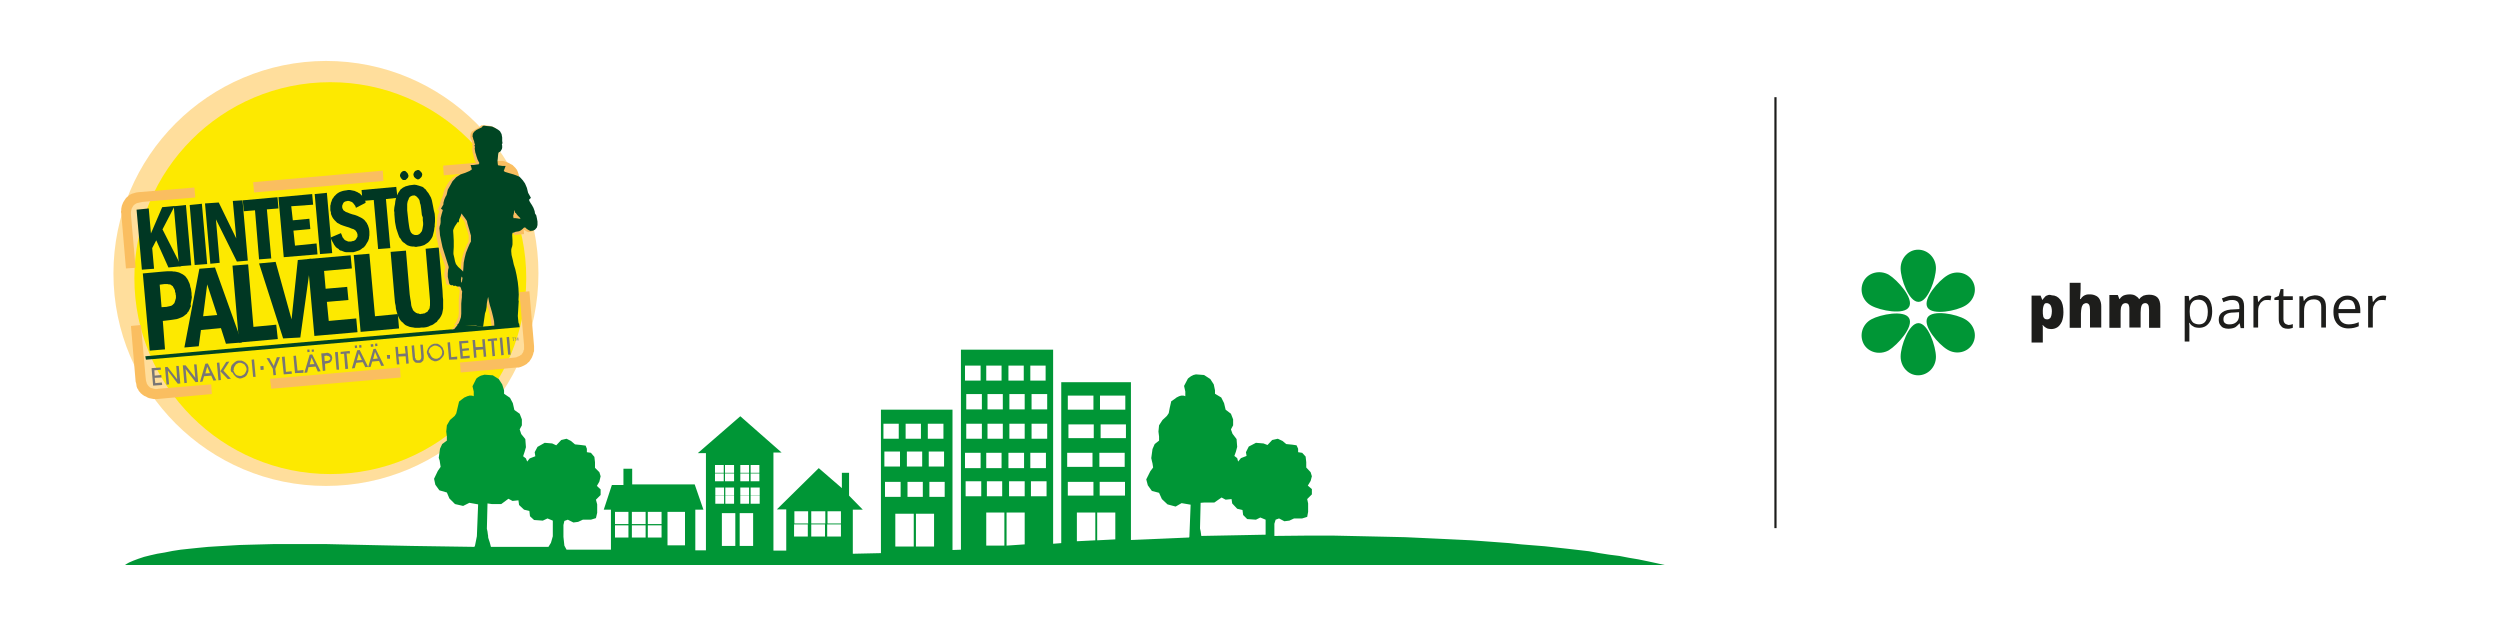 <?xml version="1.0" encoding="utf-8"?>
<!-- Generator: Adobe Illustrator 27.3.1, SVG Export Plug-In . SVG Version: 6.00 Build 0)  -->
<svg version="1.1" id="Layer_1" xmlns="http://www.w3.org/2000/svg" xmlns:xlink="http://www.w3.org/1999/xlink" x="0px" y="0px"
	 viewBox="0 0 800 200" style="enable-background:new 0 0 800 200;" xml:space="preserve">
<style type="text/css">
	.st0{fill:#1D1D1B;}
	.st1{fill:#009636;}
	.st2{fill-rule:evenodd;clip-rule:evenodd;fill:#FFDE9C;}
	.st3{fill-rule:evenodd;clip-rule:evenodd;fill:#FDE900;}
	.st4{fill-rule:evenodd;clip-rule:evenodd;fill:#FABE60;}
	.st5{fill-rule:evenodd;clip-rule:evenodd;fill:#787675;}
	.st6{fill-rule:evenodd;clip-rule:evenodd;fill:#003723;}
	.st7{fill:#FABE60;}
	.st8{fill:#004523;}
	.st9{fill-rule:evenodd;clip-rule:evenodd;fill:#004523;}
</style>
<g>
	<path class="st0" d="M761.2,94.9c-0.4,0.2-0.7,0.4-1,0.7c-0.3,0.3-0.5,0.7-0.8,1h-0.1l-0.2-1.9h-1.3v10.1h1.5v-5.4
		c0-0.5,0.1-1,0.2-1.4c0.2-0.4,0.4-0.8,0.6-1.1c0.3-0.3,0.6-0.5,0.9-0.7c0.4-0.2,0.7-0.2,1.2-0.2c0.2,0,0.4,0,0.6,0s0.4,0.1,0.6,0.1
		l0.2-1.4c-0.2,0-0.4-0.1-0.6-0.1c-0.2,0-0.4,0-0.6,0C762,94.6,761.6,94.7,761.2,94.9 M752.6,96.2c0.4,0.3,0.6,0.6,0.8,1.1
		c0.2,0.5,0.3,1,0.3,1.6h-5.4c0.1-1,0.4-1.7,0.9-2.2c0.5-0.5,1.1-0.8,2-0.8C751.8,95.9,752.2,96,752.6,96.2 M748.8,95.3
		c-0.7,0.4-1.2,1-1.6,1.8c-0.4,0.8-0.5,1.7-0.5,2.8c0,1.1,0.2,2.1,0.6,2.8c0.4,0.8,1,1.4,1.7,1.8c0.7,0.4,1.6,0.6,2.5,0.6
		c0.7,0,1.3-0.1,1.8-0.2c0.5-0.1,1-0.3,1.5-0.5v-1.3c-0.5,0.2-1,0.4-1.5,0.5s-1.1,0.2-1.7,0.2c-1,0-1.8-0.3-2.4-0.9
		c-0.6-0.6-0.9-1.5-0.9-2.7h7v-1c0-0.9-0.2-1.7-0.5-2.4c-0.3-0.7-0.8-1.2-1.4-1.6c-0.6-0.4-1.4-0.6-2.2-0.6
		C750.3,94.6,749.5,94.8,748.8,95.3 M739.2,94.8c-0.4,0.1-0.8,0.3-1.1,0.6c-0.3,0.2-0.6,0.5-0.8,0.9h-0.1l-0.2-1.5h-1.2v10.1h1.5
		v-5.3c0-1.2,0.2-2.1,0.7-2.8c0.5-0.6,1.2-1,2.4-1c0.8,0,1.4,0.2,1.8,0.6c0.4,0.4,0.6,1,0.6,1.9v6.5h1.5v-6.6c0-1.3-0.3-2.2-0.9-2.8
		c-0.6-0.6-1.5-0.9-2.7-0.9C740,94.6,739.6,94.7,739.2,94.8 M731.1,103.4c-0.3-0.3-0.4-0.8-0.4-1.4v-6h3v-1.2h-3v-2.3h-0.9l-0.6,2.2
		l-1.4,0.6V96h1.4v6c0,0.8,0.1,1.4,0.4,1.9c0.3,0.4,0.6,0.8,1,1c0.4,0.2,0.9,0.3,1.5,0.3c0.3,0,0.6,0,0.9-0.1
		c0.3-0.1,0.6-0.1,0.7-0.2v-1.2c-0.2,0.1-0.4,0.1-0.6,0.2c-0.3,0-0.5,0.1-0.8,0.1C731.7,103.8,731.3,103.7,731.1,103.4 M724.5,94.9
		c-0.4,0.2-0.7,0.4-1,0.7c-0.3,0.3-0.5,0.7-0.8,1h-0.1l-0.2-1.9h-1.3v10.1h1.5v-5.4c0-0.5,0.1-1,0.2-1.4c0.2-0.4,0.4-0.8,0.6-1.1
		c0.3-0.3,0.6-0.5,0.9-0.7c0.4-0.2,0.7-0.2,1.1-0.2c0.2,0,0.4,0,0.6,0c0.2,0,0.4,0.1,0.6,0.1l0.2-1.4c-0.2,0-0.4-0.1-0.6-0.1
		c-0.2,0-0.4,0-0.6,0C725.3,94.6,724.9,94.7,724.5,94.9 M716.5,100.9c0,1-0.3,1.7-0.9,2.2c-0.6,0.5-1.3,0.7-2.2,0.7
		c-0.6,0-1-0.1-1.4-0.4c-0.4-0.3-0.5-0.7-0.5-1.3c0-0.7,0.3-1.2,0.8-1.5c0.5-0.4,1.4-0.6,2.7-0.6l1.5-0.1V100.9z M712.6,94.9
		c-0.6,0.2-1.1,0.4-1.6,0.6l0.5,1.2c0.4-0.2,0.9-0.4,1.4-0.5c0.5-0.2,1-0.2,1.5-0.2c0.7,0,1.2,0.2,1.6,0.5c0.4,0.4,0.6,1,0.6,1.8
		v0.6l-1.7,0.1c-1.6,0-2.9,0.3-3.7,0.9c-0.8,0.5-1.2,1.3-1.2,2.3c0,0.7,0.1,1.2,0.4,1.7c0.3,0.4,0.6,0.8,1.1,1
		c0.5,0.2,1,0.3,1.6,0.3c0.6,0,1.1-0.1,1.5-0.2c0.4-0.1,0.8-0.3,1.1-0.6c0.3-0.2,0.6-0.6,0.9-0.9h0.1l0.3,1.5h1.1V98
		c0-1.2-0.3-2.1-0.9-2.6c-0.6-0.5-1.5-0.8-2.7-0.8C713.8,94.6,713.2,94.7,712.6,94.9 M705.8,97c0.5,0.7,0.7,1.7,0.7,2.8
		c0,0.8-0.1,1.5-0.3,2.1c-0.2,0.6-0.5,1.1-0.9,1.4c-0.4,0.3-0.9,0.5-1.6,0.5c-0.7,0-1.3-0.2-1.8-0.5c-0.4-0.3-0.7-0.8-0.9-1.3
		c-0.2-0.6-0.3-1.3-0.3-2.2v-0.3c0-0.8,0.1-1.5,0.3-2c0.2-0.5,0.5-0.9,0.9-1.2c0.4-0.3,1-0.4,1.7-0.4
		C704.6,95.9,705.3,96.3,705.8,97 M702.4,94.8c-0.4,0.2-0.8,0.4-1,0.6c-0.3,0.3-0.5,0.5-0.7,0.8h-0.1l-0.2-1.5h-1.3v14.6h1.5v-4.2
		c0-0.3,0-0.5,0-0.9c0-0.3-0.1-0.6-0.1-0.9h0.1c0.2,0.3,0.4,0.5,0.7,0.8c0.3,0.2,0.6,0.4,1,0.6c0.4,0.1,0.9,0.2,1.4,0.2
		c0.8,0,1.6-0.2,2.2-0.6c0.6-0.4,1.1-1,1.5-1.8c0.3-0.8,0.5-1.7,0.5-2.9c0-1.7-0.4-3-1.1-3.9c-0.8-0.9-1.8-1.3-3-1.3
		C703.3,94.6,702.8,94.7,702.4,94.8 M685.9,94.6c-0.5,0.3-1,0.6-1.3,1.1h-0.1c-0.3-0.5-0.7-0.8-1.2-1.1c-0.5-0.3-1.1-0.4-1.9-0.4
		c-0.5,0-1,0.1-1.4,0.2c-0.4,0.1-0.8,0.3-1,0.5c-0.3,0.2-0.5,0.5-0.7,0.8h-0.1l-0.5-1.3h-2.7v10.5h3.6v-4.6c0-0.7,0-1.3,0.1-1.8
		c0.1-0.5,0.3-0.8,0.5-1.1c0.2-0.2,0.6-0.4,1-0.4c0.3,0,0.5,0.1,0.7,0.2s0.3,0.4,0.4,0.7c0.1,0.3,0.1,0.7,0.1,1.2v5.7h3.6V100
		c0-0.9,0.1-1.7,0.3-2.2c0.2-0.5,0.6-0.8,1.2-0.8c0.4,0,0.7,0.2,0.9,0.5c0.2,0.3,0.3,0.9,0.3,1.7v5.7h3.6v-6.8
		c0-1.3-0.3-2.3-0.9-2.9c-0.6-0.6-1.5-0.9-2.7-0.9C687.1,94.3,686.5,94.4,685.9,94.6 M662.3,90.5v14.4h3.6v-4.6
		c0-0.7,0.1-1.3,0.2-1.8c0.1-0.5,0.3-0.8,0.5-1.1c0.3-0.2,0.6-0.4,1-0.4c0.4,0,0.7,0.2,0.9,0.5c0.2,0.4,0.3,0.9,0.3,1.6v5.7h3.6
		v-6.8c0-0.9-0.2-1.6-0.5-2.2c-0.3-0.6-0.8-1-1.3-1.2c-0.6-0.3-1.2-0.4-1.9-0.4c-0.4,0-0.8,0-1.1,0.1c-0.4,0.1-0.7,0.3-1,0.5
		c-0.3,0.2-0.5,0.5-0.8,0.9h-0.2c0-0.3,0.1-0.7,0.1-1.2c0-0.5,0.1-1.2,0.1-2v-2H662.3z M656.2,97.7c0.2,0.4,0.4,1,0.4,1.9
		c0,0.6-0.1,1.1-0.2,1.5c-0.1,0.4-0.3,0.7-0.5,0.8c-0.2,0.2-0.5,0.3-0.8,0.3c-0.4,0-0.7-0.1-0.9-0.3c-0.2-0.2-0.4-0.5-0.4-0.9
		c-0.1-0.4-0.1-0.8-0.1-1.4v-0.3c0-0.5,0.1-0.9,0.2-1.3c0.1-0.3,0.2-0.6,0.4-0.8c0.2-0.2,0.5-0.2,0.8-0.2
		C655.6,97.1,655.9,97.3,656.2,97.7 M655.2,94.5c-0.4,0.1-0.7,0.3-0.9,0.6c-0.2,0.2-0.5,0.5-0.6,0.8h-0.2l-0.5-1.3h-2.9v15h3.6v-3.8
		c0-0.4,0-0.7,0-1c0-0.3,0-0.5-0.1-0.8h0.1c0.2,0.2,0.3,0.4,0.6,0.6c0.2,0.2,0.5,0.3,0.8,0.5c0.3,0.1,0.8,0.2,1.3,0.2
		c0.7,0,1.4-0.2,2-0.6c0.6-0.4,1-1,1.4-1.8c0.3-0.8,0.5-1.8,0.5-3c0-1.7-0.3-3.1-1-4c-0.7-0.9-1.6-1.4-2.7-1.4
		C656,94.3,655.6,94.3,655.2,94.5"/>
	<g>
		<path class="st1" d="M610.9,98.2c-1.5,2.7-9.2,1.2-12.1-0.4c-2.9-1.6-3.9-5.1-2.4-7.9c1.5-2.7,5.1-3.6,8-2
			C607.2,89.6,612.5,95.5,610.9,98.2"/>
		<path class="st1" d="M616.8,101.6c-1.6,2.7,3.5,8.6,6.4,10.3c2.8,1.7,6.4,0.9,8-1.8c1.6-2.7,0.6-6.2-2.3-7.9
			C626.1,100.5,618.4,99,616.8,101.6"/>
		<path class="st1" d="M616.8,98.4c-1.6-2.7,3.5-8.6,6.4-10.3c2.8-1.7,6.4-0.9,8,1.8c1.6,2.7,0.6,6.2-2.3,7.9
			C626.1,99.5,618.4,101,616.8,98.4"/>
		<path class="st1" d="M610.9,101.8c-1.5-2.7-9.2-1.2-12.1,0.4c-2.9,1.6-3.9,5.1-2.4,7.9c1.5,2.7,5.1,3.6,8,2
			C607.2,110.4,612.5,104.5,610.9,101.8"/>
		<path class="st1" d="M613.9,96.6c-3.1,0-5.7-7.4-5.7-10.7c0-3.3,2.5-6,5.6-6c3.1,0,5.7,2.6,5.7,5.9
			C619.5,89.1,617,96.6,613.9,96.6"/>
		<path class="st1" d="M613.9,103.4c-3.1,0-5.7,7.4-5.7,10.7c0,3.3,2.5,6,5.6,6c3.1,0,5.7-2.6,5.7-5.9
			C619.5,110.9,617,103.4,613.9,103.4"/>
	</g>
	<rect x="567.8" y="31.1" class="st0" width="0.7" height="137.9"/>
	<g>
		<g>
			<path class="st2" d="M36.3,87.5c0,37.5,30.5,68,68,68c37.5,0,68-30.4,68-68c0-37.6-30.4-68-68-68C66.7,19.6,36.3,50,36.3,87.5z"
				/>
			<path class="st3" d="M43,89c0,34.6,28.1,62.7,62.7,62.7c34.6,0,62.7-28,62.7-62.7c0-34.6-28-62.7-62.7-62.7
				C71,26.3,43,54.4,43,89z"/>
			<polygon class="st4" points="67.8,126.1 50.2,127.7 49.7,127.7 49.2,127.7 48.7,127.6 48.2,127.5 47.7,127.4 47.2,127.2 
				46.7,126.9 46.2,126.7 45.6,126.3 45.4,126.1 45.1,125.9 44.6,125.3 44.4,125.1 44.3,124.8 43.9,124.2 43.7,123.6 43.6,122.8 
				43.4,122.1 41.9,104.3 45.1,104 46.6,120.8 46.7,121.7 46.8,122.1 46.9,122.4 47,122.8 47.2,123.1 47.4,123.4 47.6,123.6 
				47.9,123.9 48.2,124.1 48.5,124.2 48.9,124.3 49.2,124.4 49.7,124.5 50.2,124.5 50.7,124.4 67.6,123 			"/>
			<polygon class="st4" points="169.4,93.2 170.9,110.8 170.9,111.4 170.9,111.9 170.9,112.4 170.7,112.9 170.6,113.4 170.4,113.9 
				170.2,114.4 169.9,114.9 169.5,115.5 169.3,115.8 169,116 168.5,116.5 168.3,116.6 168,116.8 167.4,117.1 166.7,117.4 166,117.6 
				165.3,117.6 147.4,119.2 147.2,116 163.9,114.5 164.9,114.4 165.3,114.3 165.7,114.1 166,114 166.4,113.8 166.6,113.6 
				166.9,113.5 167,113.2 167.3,112.9 167.4,112.6 167.5,112.2 167.7,111.8 167.7,111.4 167.7,111 167.7,110.5 166.2,93.5 			"/>
			<polygon class="st4" points="141.8,53 159.4,51.5 159.9,51.5 160.4,51.5 160.9,51.5 161.4,51.6 161.9,51.8 162.4,52 162.9,52.2 
				163.4,52.5 164,52.8 164.3,53.1 164.5,53.3 165,53.8 165.2,54.1 165.4,54.3 165.7,55 165.9,55.6 166.1,56.3 166.2,57.1 
				167.7,74.9 164.5,75.2 163.1,58.4 162.9,57.5 162.8,57.1 162.7,56.7 162.5,56.3 162.4,56 162.2,55.8 162,55.5 161.7,55.3 
				161.4,55.1 161.1,55 160.7,54.8 160.4,54.7 159.9,54.6 159.5,54.6 159,54.7 142,56.1 			"/>
			<polygon class="st5" points="51.9,123.2 49,123.4 48.5,117.8 51.4,117.6 51.5,118.3 49.4,118.5 49.5,120.2 51.6,120 51.7,120.8 
				49.5,120.9 49.7,122.6 51.8,122.4 			"/>
			<polygon class="st5" points="54.1,123 53.3,123.1 52.8,117.5 53.6,117.4 56.7,121.4 56.4,117.1 57.2,117.1 57.7,122.7 
				56.9,122.8 53.7,118.6 			"/>
			<polygon class="st5" points="59.8,122.5 59,122.6 58.5,116.9 59.4,116.9 62.5,120.9 62.1,116.6 62.9,116.6 63.4,122.2 
				62.6,122.3 59.4,118.1 			"/>
			<path class="st5" d="M65.3,120.4l-0.5,1.7l-0.8,0.1l1.7-5.8l0.8-0.1l2.7,5.4l-0.9,0.1l-0.7-1.6L65.3,120.4z M67.2,119.4l-0.9-2.1
				l-0.6,2.2L67.2,119.4z"/>
			<path class="st5" d="M70.7,121.6l-0.8,0.1l-0.5-5.6l0.8-0.1L70.7,121.6z M70.5,118.8l1.9-3l1-0.1l-1.9,2.9l2.4,2.6l-1,0.1
				L70.5,118.8z"/>
			<path class="st5" d="M73.8,118.4l0.1-0.6v-0.2l0.1-0.3l0.1-0.3l0.1-0.2l0.2-0.2l0.2-0.2l0.2-0.2l0.2-0.2l0.2-0.1l0.2-0.2l0.2-0.1
				l0.2-0.1l0.3-0.1h0.2H77h0.3l0.3,0.1l0.2,0.1l0.2,0.1l0.5,0.3l0.2,0.2l0.2,0.2l0.2,0.2l0.1,0.2l0.1,0.2l0.1,0.3l0.1,0.3v0.3v0.6
				v0.3l-0.1,0.2l-0.1,0.3l-0.1,0.2l-0.1,0.2L79,120l-0.2,0.2l-0.2,0.2l-0.2,0.2l-0.2,0.1l-0.3,0.1l-0.2,0.1l-0.3,0.1l-0.3,0.1h-0.6
				l-0.2-0.1l-0.3-0.1l-0.2-0.1l-0.2-0.1l-0.2-0.2l-0.2-0.2l-0.4-0.4l-0.1-0.2l-0.1-0.2l-0.1-0.2L74,119l-0.1-0.3L73.8,118.4z
				 M74.7,118.4v0.2l0.1,0.2l0.1,0.2l0.1,0.2l0.1,0.2l0.1,0.1l0.2,0.3l0.4,0.3l0.4,0.1l0.4,0.1h0.4h0.2l0.2-0.1l0.2-0.1l0.2-0.1
				l0.3-0.2l0.1-0.1l0.2-0.2l0.2-0.4l0.2-0.4l0.1-0.4V118l-0.1-0.4l-0.2-0.4l-0.2-0.3l-0.2-0.3l-0.2-0.1l-0.2-0.1l-0.2-0.1l-0.2-0.1
				l-0.4-0.1h-0.4h-0.2l-0.2,0.1l-0.2,0.1l-0.2,0.1l-0.3,0.2l-0.2,0.3l-0.1,0.2l-0.1,0.1l-0.1,0.2l-0.1,0.2l-0.1,0.4V118.4z"/>
			<polygon class="st5" points="81.8,120.6 81,120.6 80.5,115.1 81.3,115 			"/>
			<polygon class="st5" points="84.4,118.3 83.4,118.4 83.3,117.2 84.3,117.1 			"/>
			<polygon class="st5" points="88.1,118 88.3,120 87.5,120.1 87.3,118 85.3,114.6 86.2,114.6 87.6,117.1 88.6,114.3 89.6,114.3 			
				"/>
			<polygon class="st5" points="93.4,119.6 90.8,119.8 90.2,114.2 91.1,114.1 91.5,119 93.3,118.8 			"/>
			<polygon class="st5" points="97.1,119.3 94.4,119.4 93.9,113.9 94.7,113.8 95.2,118.6 97.1,118.4 			"/>
			<path class="st5" d="M98.4,112.7l-0.1-0.8l0.7-0.1l0.1,0.8L98.4,112.7z M99.8,112.6l-0.1-0.7l0.7-0.1l0.1,0.7L99.8,112.6z
				 M98.7,117.5l-0.4,1.7l-0.9,0.1l1.7-5.8l0.8-0.1l2.7,5.4l-0.9,0.1l-0.7-1.6L98.7,117.5z M100.6,116.5l-0.9-2.1l-0.6,2.2
				L100.6,116.5z"/>
			<path class="st5" d="M104.1,118.6l-0.8,0.1l-0.5-5.6l1.3-0.1l0.5-0.1h0.3l0.3,0.1l0.1,0.1h0.1l0.2,0.1l0.1,0.1l0.1,0.1l0.2,0.2
				l0.2,0.4l0.1,0.4v0.4l-0.1,0.3l-0.1,0.3l-0.2,0.3l-0.2,0.2l-0.3,0.2l-0.4,0.1l-0.4,0.1l-0.6,0.1L104.1,118.6z M103.9,115.6
				l0.6-0.1h0.3l0.3-0.1l0.2-0.1l0.1-0.1l0.1-0.1l0.1-0.1l0.1-0.2v-0.2l-0.1-0.2l-0.1-0.2l-0.1-0.1l-0.2-0.1l-0.1-0.1h-0.3l-0.2-0.1
				h-0.2l-0.6,0.1L103.9,115.6z"/>
			<polygon class="st5" points="108.5,118.3 107.7,118.3 107.2,112.7 108.1,112.6 			"/>
			<polygon class="st5" points="111.4,118 110.5,118.1 110.1,113.2 109,113.3 109,112.6 111.9,112.3 112,113.1 110.9,113.1 			"/>
			<path class="st5" d="M113.6,111.4l-0.1-0.8l0.7-0.1l0.1,0.8L113.6,111.4z M115,111.3l-0.1-0.8l0.7-0.1l0.1,0.8L115,111.3z
				 M114,116.1l-0.5,1.7l-0.9,0.1l1.7-5.8l0.8-0.1l2.7,5.4l-0.9,0.1l-0.8-1.6L114,116.1z M115.8,115.2l-1-2.1l-0.6,2.2L115.8,115.2z
				"/>
			<path class="st5" d="M118.7,111l-0.1-0.8l0.8-0.1l0.1,0.8L118.7,111z M120.1,110.8L120,110l0.7-0.1l0.1,0.8L120.1,110.8z
				 M119.1,115.7l-0.5,1.7l-0.8,0.1l1.7-5.8l0.7-0.1l2.7,5.4l-0.9,0.1l-0.7-1.6L119.1,115.7z M120.9,114.7l-0.9-2.1l-0.6,2.3
				L120.9,114.7z"/>
			<polygon class="st5" points="124.8,114.8 123.9,114.8 123.8,113.6 124.8,113.6 			"/>
			<polygon class="st5" points="127.8,116.6 127,116.6 126.5,111 127.3,111 127.5,113.3 129.8,113.1 129.5,110.8 130.3,110.7 
				130.8,116.3 130,116.4 129.8,114 127.5,114.1 			"/>
			<polygon class="st5" points="131.7,110.6 132.5,110.5 132.8,114.1 132.8,114.5 133,114.7 133,115 133.1,115.1 133.3,115.2 
				133.5,115.3 133.7,115.3 134,115.3 134.1,115.3 134.2,115.3 134.4,115.2 134.5,115.1 134.6,115 134.7,114.8 134.8,114.5 
				134.8,113.9 134.5,110.3 135.3,110.3 135.6,113.8 135.6,114.3 135.6,114.7 135.5,115 135.5,115.3 135.2,115.6 135,115.8 
				134.9,115.9 134.7,116 134.5,116.1 134.3,116.1 134,116.1 133.5,116.1 133.3,116.1 133.1,116 132.9,116 132.7,115.8 132.6,115.7 
				132.4,115.5 132.3,115.3 132.1,115 132.1,114.7 132,114.1 			"/>
			<path class="st5" d="M136.6,113v-0.6l0.1-0.2l0.1-0.2l0.1-0.3l0.1-0.3l0.2-0.2l0.1-0.2l0.2-0.2l0.2-0.2l0.2-0.1l0.2-0.2l0.3-0.1
				l0.2-0.1l0.3-0.1h0.2h0.6h0.3l0.2,0.1l0.2,0.1l0.2,0.1l0.4,0.3l0.2,0.2l0.2,0.2l0.2,0.2l0.1,0.2l0.1,0.3l0.1,0.3l0.1,0.2l0.1,0.3
				v0.6v0.2l-0.1,0.3l-0.1,0.2l-0.1,0.2l-0.2,0.2l-0.1,0.2l-0.2,0.2l-0.2,0.2l-0.2,0.2l-0.3,0.2l-0.2,0.1l-0.2,0.1l-0.3,0.1
				l-0.3,0.1h-0.6l-0.2-0.1l-0.3-0.1l-0.2-0.1l-0.3-0.1l-0.2-0.2l-0.2-0.2l-0.4-0.4l-0.1-0.2l-0.1-0.3l-0.1-0.2l-0.1-0.2l-0.1-0.3
				L136.6,113z M137.5,112.9v0.2l0.1,0.2l0.1,0.2l0.1,0.2l0.1,0.2l0.1,0.1l0.2,0.3l0.3,0.2l0.4,0.2l0.4,0.1h0.4h0.2l0.2-0.1l0.2-0.1
				l0.2-0.1l0.3-0.2l0.1-0.1l0.1-0.2l0.3-0.3l0.1-0.4l0.1-0.4v-0.4l-0.1-0.4l-0.2-0.4l-0.2-0.3l-0.3-0.3l-0.2-0.1l-0.2-0.1l-0.2-0.1
				l-0.2-0.1l-0.4-0.1h-0.4h-0.2l-0.2,0.1l-0.2,0.1l-0.2,0.1l-0.3,0.2l-0.3,0.2l-0.1,0.2l-0.1,0.1l-0.1,0.2l-0.1,0.2l-0.1,0.4V112.9
				z"/>
			<polygon class="st5" points="146.3,115 143.7,115.1 143.2,109.6 144,109.5 144.4,114.3 146.3,114.1 			"/>
			<polygon class="st5" points="150.3,114.6 147.4,114.8 146.9,109.2 149.8,109 149.9,109.7 147.7,109.9 147.9,111.6 150,111.4 
				150.1,112.1 148,112.3 148.1,114 150.3,113.8 			"/>
			<polygon class="st5" points="152.5,114.4 151.7,114.5 151.2,108.8 152,108.8 152.2,111.1 154.5,111 154.3,108.6 155.1,108.5 
				155.6,114.1 154.8,114.2 154.6,111.8 152.3,112 			"/>
			<polygon class="st5" points="158.4,113.9 157.6,114 157.2,109.1 156.1,109.2 156.1,108.5 159,108.2 159.1,109 158,109 			"/>
			<polygon class="st5" points="161.2,113.6 160.4,113.7 159.9,108.1 160.7,108 			"/>
			<polygon class="st5" points="163.4,113.5 162.6,113.5 162.1,107.9 162.9,107.8 			"/>
			<polygon class="st5" points="164.2,109.1 164.2,108.2 163.8,108.2 163.8,108.1 164.7,108 164.7,108.1 164.3,108.2 164.4,109.1 
							"/>
			<polygon class="st5" points="164.9,109.1 164.8,108 165,108 165.3,108.7 165.4,108.9 165.4,108.7 165.6,108 165.8,108 165.9,109 
				165.8,109 165.7,108.1 165.5,109 165.4,109 164.9,108.1 165,109.1 			"/>
			<path class="st6" d="M51.1,91.1l0.6,7.2l1.6-0.1l0.4-0.1l0.5-0.1l0.4-0.1l0.3-0.1l0.3-0.2l0.2-0.2l0.2-0.2l0.2-0.2l0.2-0.6
				l0.1-0.3l0.1-0.4l0.1-0.3V95v-0.4l-0.1-0.4v-0.3l-0.1-0.3L56,93.3L56,93l-0.2-0.5L55.5,92l-0.2-0.4L55,91.4l-0.3-0.2l-0.1-0.1
				L54.4,91L54,91l-0.4-0.1h-0.4h-0.6L51.1,91.1z M45.7,87.5l6.5-0.6l1.4-0.1H55l0.6,0.1H56l0.5,0.1l0.4,0.1l0.4,0.1l0.4,0.2
				l0.4,0.2l0.4,0.2l0.4,0.3l0.4,0.3l0.3,0.4l0.3,0.4l0.3,0.5l0.2,0.5l0.1,0.2l0.1,0.2l0.2,0.6l0.1,0.6l0.2,0.6l0.1,0.7l0.1,0.7v0.6
				l0.1,0.7l-0.1,0.6l-0.1,0.6l-0.1,0.5l-0.1,0.6L61.1,98l-0.2,0.4l-0.2,0.5l-0.2,0.4l-0.2,0.4L60,100l-0.2,0.4l-0.3,0.2L59,101
				l-0.4,0.3l-0.4,0.2l-0.5,0.2l-0.5,0.2l-0.6,0.2l-1.3,0.2l-0.7,0.1l-0.8,0.1l-1.7,0.2l0.7,9.1l-4.9,0.4L45.7,87.5z"/>
			<path class="st6" d="M69.5,100.8L66.3,91L65,101.2L69.5,100.8z M63.8,86l5-0.4l8.6,24l-5.1,0.4l-1.6-5l-6.4,0.6l-0.7,5.2
				l-4.6,0.4L63.8,86z"/>
			<polygon class="st6" points="74.4,85 79.4,84.6 81.1,104.6 88.4,103.9 88.9,108.5 76.5,109.6 			"/>
			<polygon class="st6" points="82.9,84.3 88.2,83.8 93.3,102.2 95.3,83.2 99.6,82.8 96.1,108 90.6,108.3 			"/>
			<polygon class="st6" points="98.4,82.9 112.2,81.7 112.6,85.9 103.7,86.7 104.2,92.4 111.1,91.8 111.5,96 104.6,96.6 
				105.2,102.7 114,101.9 114.4,106.3 100.6,107.5 			"/>
			<polygon class="st6" points="113.2,81.6 118.2,81.2 120,101.2 127.3,100.5 127.7,105.1 115.4,106.2 			"/>
			<polygon class="st6" points="125,80.6 129.9,80.2 131.1,94.2 131.3,95.6 131.5,96.7 131.6,97.7 131.8,98.4 132,98.8 132.1,99.1 
				132.2,99.3 132.4,99.5 132.6,99.7 133,100 133.1,100.1 133.4,100.2 133.6,100.3 133.9,100.3 134.1,100.4 134.4,100.5 
				134.6,100.5 135,100.4 135.3,100.4 135.5,100.3 135.8,100.3 136,100.2 136.3,100 136.5,99.9 136.7,99.8 136.9,99.6 137,99.4 
				137.1,99.2 137.3,99 137.4,98.8 137.5,98.5 137.5,98.3 137.6,97.7 137.6,97.1 137.6,96.2 137.4,93.7 136.2,79.6 140.4,79.2 
				141.6,93 141.7,95 141.8,95.9 141.8,96.7 141.8,97.4 141.8,98.1 141.8,98.7 141.7,99.3 141.6,99.8 141.5,100.3 141.3,100.8 
				141.1,101.2 140.8,101.7 140.5,102.1 140.1,102.5 139.8,103 139.3,103.3 138.8,103.7 138.3,104 137.7,104.2 137.1,104.5 
				136.4,104.7 135.7,104.8 134.9,104.8 134.2,104.9 133.5,104.9 132.8,104.9 132.3,104.8 131.6,104.7 131.1,104.6 130.6,104.4 
				130.1,104.2 129.7,104 129.5,103.8 129.3,103.7 129,103.3 128.6,103 128.3,102.7 128,102.3 127.7,101.8 127.5,101.4 127.3,100.9 
				127.1,100.3 126.9,99.6 126.7,98.8 126.6,97.8 126.4,96.9 126.3,95.8 126.2,94.7 			"/>
			<polygon class="st6" points="43.7,67.1 47.6,66.7 48.3,74.7 51.9,66.3 55.9,65.9 52,73.4 58,85.2 53.9,85.6 50,76.9 48.7,79.4 
				49.3,86 45.4,86.3 			"/>
			<polygon class="st6" points="55.6,66 59.5,65.6 61.2,84.9 57.3,85.2 			"/>
			<polygon class="st6" points="60.7,65.6 64.6,65.2 66.3,84.5 62.3,84.8 			"/>
			<polygon class="st6" points="65.6,65.1 70,64.8 75.6,76.3 74.5,64.3 77.6,64.1 79.3,83.4 75.8,83.7 69.1,70.2 70.3,84.1 
				67.3,84.4 			"/>
			<polygon class="st6" points="77.7,64.1 88.8,63.1 89.1,66.7 85.4,67 86.8,82.7 82.9,83 81.6,67.3 78,67.6 			"/>
			<polygon class="st6" points="89.1,63.1 99.9,62.1 100.2,65.5 93.2,66 93.7,70.5 99,70 99.3,73.3 93.9,73.8 94.4,78.6 101.3,77.9 
				101.6,81.4 90.8,82.3 			"/>
			<polygon class="st6" points="100.7,62.1 104.6,61.7 106.3,81 102.4,81.3 			"/>
			<polygon class="st6" points="117,64.9 113.9,66.5 113.7,65.9 113.4,65.5 113.1,65.1 112.8,64.8 112.6,64.6 112.4,64.6 112,64.4 
				111.6,64.3 111.2,64.3 110.8,64.4 110.4,64.5 110.1,64.7 109.9,64.9 109.7,65.3 109.6,65.6 109.5,65.8 109.5,65.9 109.5,66.3 
				109.5,66.4 109.6,66.6 109.6,66.8 109.7,66.9 109.8,67.1 109.9,67.3 110,67.3 110,67.4 110.2,67.5 110.4,67.6 110.6,67.8 
				111.2,68 111.9,68.3 112.8,68.6 113.6,68.8 114.4,69.1 115,69.4 115.6,69.7 115.8,69.8 116.1,70 116.6,70.4 117,70.9 117.4,71.4 
				117.5,71.7 117.7,72 117.9,72.6 118,72.9 118.1,73.3 118.2,74.1 118.2,74.7 118.2,75 118.2,75.3 118.1,75.9 118.1,76.2 118,76.5 
				117.8,77.1 117.5,77.6 117.2,78.1 116.9,78.6 116.7,78.8 116.5,79.1 116,79.4 115.5,79.8 115,80.1 114.7,80.2 114.4,80.3 
				114.1,80.4 113.8,80.5 113.1,80.7 112.4,80.7 111.9,80.7 111.2,80.7 110.7,80.7 110.2,80.6 109.7,80.4 109.2,80.2 109,80.2 
				108.8,80.1 108.5,79.9 108.4,79.7 107.9,79.4 107.5,79.1 107.2,78.7 106.9,78.3 106.6,77.7 106.3,77.2 106,76.6 105.8,76 
				109.1,74.6 109.4,75.3 109.6,75.9 110,76.4 110.1,76.6 110.4,76.8 110.5,76.9 110.7,77 111,77.1 111.2,77.2 111.4,77.3 
				111.7,77.3 112.2,77.3 112.7,77.2 112.9,77.1 113.2,77.1 113.4,77 113.5,76.9 113.9,76.6 114.1,76.2 114.3,75.9 114.4,75.7 
				114.4,75.4 114.4,75 114.3,74.7 114.2,74.4 114,74.1 113.8,73.8 113.7,73.7 113.5,73.6 113.3,73.4 113,73.3 112.4,73.1 
				111.7,72.8 110.7,72.5 109.8,72.2 109,71.9 108.5,71.6 107.9,71.3 107.7,71.1 107.5,70.9 107,70.4 106.6,69.9 106.3,69.4 
				106,68.7 105.9,68.4 105.9,68 105.7,67.3 105.7,66.6 105.7,66 105.7,65.8 105.8,65.5 105.9,64.9 106.1,64.4 106.3,63.8 
				106.4,63.6 106.6,63.4 106.9,62.9 107.1,62.7 107.3,62.5 107.5,62.3 107.7,62.1 108.1,61.8 108.6,61.5 109.1,61.3 109.7,61.1 
				110.2,61 110.9,60.9 111.4,60.8 112,60.8 112.5,60.9 113,61 113.5,61.1 113.9,61.3 114.4,61.5 114.7,61.7 115.1,61.9 115.5,62.3 
				115.8,62.6 116.1,62.9 116.3,63.4 116.6,63.8 116.9,64.3 			"/>
			<polygon class="st6" points="115.7,60.8 126.8,59.8 127.2,63.3 123.5,63.7 124.9,79.4 121,79.7 119.6,64 116,64.3 			"/>
			<path class="st6" d="M128,56.3V56l0.1-0.3l0.1-0.2l0.1-0.2l0.2-0.2l0.2-0.2l0.2-0.1l0.3-0.1h0.3l0.3,0.1l0.1,0.1l0.1,0.1l0.2,0.2
				l0.2,0.2l0.1,0.2l0.1,0.2v0.1l0.1,0.2v0.3l-0.1,0.3l-0.1,0.2l-0.1,0.1l-0.1,0.1l-0.2,0.2l-0.2,0.2l-0.2,0.1h-0.2h-0.3H129
				l-0.2-0.1l-0.2-0.2l-0.2-0.2l-0.1-0.2l-0.1-0.1l-0.1-0.2L128,56.3z M132.3,56v-0.3l0.1-0.3l0.1-0.2l0.2-0.3l0.2-0.2l0.2-0.1
				l0.3-0.1l0.2-0.1h0.3l0.3,0.1l0.1,0.1l0.1,0.1l0.2,0.2l0.1,0.1l0.1,0.1l0.2,0.3l0.1,0.3v0.1v0.2V56l-0.1,0.3l-0.1,0.3l-0.1,0.1
				l-0.1,0.1l-0.2,0.2l-0.2,0.2l-0.2,0.1l-0.2,0.1h-0.3l-0.2-0.1l-0.2-0.1l-0.3-0.2l-0.2-0.2l-0.2-0.2l-0.1-0.3L132.3,56z M135,68.8
				l-0.2-1.8l-0.2-1.4l-0.2-0.6l-0.1-0.6l-0.1-0.4l-0.2-0.3l-0.2-0.3l-0.2-0.2l-0.2-0.2l-0.2-0.2l-0.2-0.1l-0.2-0.1l-0.3-0.1
				l-0.3,0.1h-0.3l-0.2,0.1l-0.2,0.1l-0.2,0.1l-0.2,0.2l-0.2,0.2l-0.1,0.3l-0.1,0.3l-0.1,0.2l-0.1,0.2l-0.1,0.4l-0.1,0.6v0.6v0.7
				v0.7l0.1,0.9l0.1,0.9l0.2,1.8l0.1,0.7l0.1,0.7l0.1,0.6l0.1,0.5l0.2,0.5l0.1,0.3l0.2,0.3l0.2,0.2l0.2,0.2l0.2,0.1l0.3,0.1l0.2,0.1
				h0.3h0.3h0.2l0.3-0.1l0.2-0.1l0.2-0.1l0.2-0.2l0.2-0.2l0.2-0.3L135,74l0.1-0.4l0.1-0.4l0.1-0.6l0.1-0.6v-0.7l-0.1-0.8v-0.9
				L135,68.8z M139.1,68.4l0.1,1.3v0.6v0.6l-0.1,1.1v0.5l-0.1,0.4l-0.1,0.9l-0.2,0.8l-0.2,0.8l-0.1,0.3l-0.2,0.4l-0.2,0.3l-0.2,0.3
				l-0.4,0.5l-0.2,0.2l-0.2,0.2l-0.6,0.4l-0.3,0.2l-0.3,0.2l-0.3,0.1l-0.3,0.1l-0.7,0.2l-0.8,0.1l-0.4,0.1h-0.4l-0.4-0.1H132
				l-0.7-0.1l-0.6-0.2l-0.3-0.1l-0.3-0.2l-0.3-0.2l-0.2-0.2l-0.3-0.2l-0.3-0.2l-0.2-0.2l-0.2-0.2l-0.4-0.7l-0.3-0.3l-0.2-0.4
				l-0.3-0.8l-0.3-0.9l-0.3-0.9l-0.2-1l-0.2-1.1l-0.1-1.2l-0.1-1.2v-0.6l-0.1-0.6l0.1-1.1l0.1-0.5l0.1-0.5l0.1-0.9l0.2-0.9l0.2-0.7
				l0.2-0.4l0.2-0.3l0.1-0.3l0.2-0.3l0.4-0.6l0.2-0.3l0.3-0.2l0.5-0.4l0.3-0.1l0.3-0.2l0.3-0.1l0.4-0.1l0.7-0.2l0.8-0.1l0.8-0.1
				l0.7,0.1l0.3,0.1l0.4,0.1l0.3,0.1l0.3,0.1l0.6,0.2l0.3,0.2l0.2,0.2l0.2,0.2l0.3,0.2l0.2,0.3l0.2,0.3l0.5,0.6l0.4,0.7l0.4,0.7
				l0.3,0.9l0.2,1l0.2,1l0.2,1.1L139.1,68.4z"/>
			<polygon class="st4" points="40.3,85.9 38.8,68.3 38.7,67.8 38.8,67.3 38.8,66.8 38.9,66.3 39,65.8 39.2,65.3 39.4,64.8 
				39.7,64.3 40.1,63.7 40.3,63.4 40.6,63.1 41.1,62.7 41.3,62.5 41.6,62.3 42.2,62 42.9,61.8 43.6,61.6 44.3,61.5 62.2,60 
				62.5,63.2 45.7,64.6 44.7,64.8 44.3,64.9 43.9,65 43.6,65.1 43.3,65.3 43,65.5 42.8,65.7 42.6,65.9 42.4,66.3 42.2,66.6 
				42.1,66.9 42,67.3 41.9,67.8 41.9,68.2 41.9,68.7 43.4,85.7 			"/>
			<polygon class="st4" points="81,58.3 122.5,54.6 122.7,57.9 81.3,61.6 			"/>
			<polygon class="st4" points="86.4,121.2 128,117.6 128.2,120.8 86.8,124.4 			"/>
			<path class="st7" d="M165.2,103.7l-0.1,0.2l-0.1,0.3l-0.1,0.2l-0.9-0.1v0.1l-6.7-0.1l-0.2-1.6l-0.2-1.4l-0.4-1.5l-0.4-1.4
				l-0.2-0.6l-0.3-1.3l-0.3-1.1l-0.1-0.6l-0.2,1l-0.2,1.1l-0.2,1.3l-0.2,1.1l-0.2,0.9l-0.4,2.7l-0.2,1.4v0.1h-0.1l-0.1,0.1l-0.5-0.1
				l-0.8-0.1l-0.7-0.2l-6.1-0.1l0.6-0.8l0.4-0.9l0.4-1l0.1-1.1v-2.1v-1.1v-1.2l0.1-0.9l0.1-0.8l0.1-1.1l-0.2-0.4l-0.3-0.6l-0.2-0.4
				l-0.2-0.1h-0.4h-0.3l-0.4-0.1l-0.4-0.2l-0.3,0.2l-0.4-0.1l-0.2-0.2l-0.3,0.1l-0.6-0.2l-0.2-0.5l-0.1-0.7l-0.1-0.4l-0.3-0.9v-1
				l0.1-1.2l0.1-0.4l0.1-0.4l-0.1-0.4l-0.1-0.3l-0.6-1.8l-0.7-2l-0.6-1.8l-0.4-1.9l-0.4-1.8l-0.1-1.3v-0.9l0.1-0.7l0.2-0.6v-0.7
				l0.1-1.2l0.2-1.3l0.4-0.9l0.1-0.4l-0.6-0.4l0.7-1.4l0.1-0.5l0.3-1.1l0.4-0.9l0.2-0.6l0.4-1.6l0.8-1.6l0.7-1.1l1.2-1.4l1.4-0.8
				l1.6-0.6l0.8-0.3l0.6-0.2l0.8-0.5l-0.4-1.4h1l1.4-0.2l0.1,0.1l0.4-0.6l-0.2-0.4l-0.4-0.7l-0.2-0.9l-0.2-0.8l-0.2-0.6l-0.1-0.6
				l-0.1-0.6l0.1-0.6l0.1-0.3l-0.3-0.3l0.3-0.3l-0.2-0.6l-0.1-0.6l-0.2-0.4l-0.2-0.4l-0.1-0.4v-0.2l0.1-0.9l0.4-0.7l0.8-0.5l0.7-0.4
				l0.9-0.5l0.1-0.1l0.1-0.1l0.2-0.2l0.3-0.2h0.8l1.1,0.1l0.9,0.1l1.3,0.5l0.8,0.6l0.5,0.6l0.5,0.9l0.1,1.1v0.7l0.1,0.4V46l-0.2,0.4
				l0.1,0.3v0.7l-0.1,0.4l-0.3,0.5l-0.2,0.4l-0.4,0.2l-0.2,0.2l-0.1,0.6l-0.1,1l-0.1,0.9l0.2,1.1l0.1,0.4l1.4,0.2h0.9l-0.5,1.7
				l0.4,0.3l1.2,0.4l1.4,0.4l1,0.3l1,0.4l1,1.1l0.7,1.1l0.6,1.4l0.4,1.6l0.9,1.6l-0.7,0.6l0.1,0.4l0.4,0.7l0.4,0.6l0.4,0.9l0.4,1.1
				l0.1,0.8l0.4,0.6l0.2,0.9l0.2,1v1.2l-0.2,0.8l-0.5,0.7l-0.6,0.3l-0.9,0.1l-0.6-0.3l-0.6-0.4l-0.4-0.3H167l-0.4,0.4l-0.6,0.6
				l-0.7,0.2l-0.6,0.1l-0.5,0.1l-0.4,0.2l-0.4,0.1l-0.1,0.6l0.1,1.7v0.6v0.6l-0.1,0.6l-0.2,0.7V80v0.6l0.1,1.1l0.4,1.6l0.2,1.4
				l0.6,1.6l0.4,1.9l0.5,2.3l0.1,1.9l0.1,2.1l-0.1,1.9h0.1l-0.4,4.9l0.2,1.1l0.1,0.8L165.2,103.7z M163.5,69.8h0.6l0.7,0.1l0.4,0.1
				l0.4-0.2l-0.4-0.4l-0.4-0.6l-0.5-0.6l-0.1-0.4l-0.2,0.2l-0.1-0.3l-0.2-0.7l-0.1,0.1l-0.1,0.6l-0.1,0.4l-0.1,0.3l-0.1,0.4l0.1,0.4
				L163.5,69.8z M147.1,90.4l0.1-0.8l0.1-0.5l-0.1-0.4l-0.3-0.2l-0.1,0.9l0.1,0.8L147.1,90.4z M147.5,87v-1.4l0.1-1.6l0.3-1.5
				l0.4-1.5l0.6-1.6l0.6-1.3l0.4-0.7l0.1-1.9l-0.2-0.7l-0.3-1.2l-0.4-0.9l-0.2-1.1l-0.3-0.8L148,70l-0.7-0.9l-0.5-0.6l-0.4,1.1
				l-0.4,1l-0.1,0.8l-0.2-0.2l-0.4,0.6l-0.6,0.8l-0.4,0.9l-0.1,0.4l0.1,1.3l0.1,1.9v2l-0.1,1.7v0.6l0.3,1.4l0.2,1l0.4,0.9l0.8,0.9
				l0.9,0.8L147.5,87z"/>
			<path class="st8" d="M166,103.7v0.3l-0.1,0.2l-0.1,0.2l-0.9-0.1v0.1h-6.7l-0.1-1.6l-0.3-1.4l-0.4-1.6l-0.4-1.4l-0.2-0.6l-0.3-1.2
				l-0.2-1.1l-0.1-0.5l-0.2,0.9l-0.2,1.1l-0.1,1.3l-0.2,1.1l-0.3,0.9l-0.4,2.8l-0.2,1.4h-0.1v0.1h-0.2l-0.5-0.1l-0.7-0.1l-0.8-0.2
				l-6.1-0.1l0.6-0.7l0.4-1l0.3-0.9l0.1-1.1v-2.1v-1.1l0.1-1.2l0.1-0.9v-0.8l0.1-1.1l-0.2-0.3l-0.2-0.7l-0.2-0.4l-0.2-0.1h-0.3h-0.4
				l-0.3-0.1l-0.4-0.2l-0.4,0.1l-0.3-0.1l-0.2-0.2l-0.3,0.1l-0.5-0.2l-0.3-0.5l-0.1-0.7l-0.1-0.4l-0.2-0.9v-1.1l0.1-1.2l0.1-0.3
				l0.1-0.5l-0.1-0.4l-0.1-0.3l-0.6-1.9l-0.6-1.9l-0.6-1.9l-0.4-1.9l-0.4-1.9l-0.1-1.3l-0.1-0.9l0.1-0.7l0.2-0.6l0.1-0.7v-1.3
				l0.3-1.2l0.3-1l0.1-0.4l-0.6-0.4l0.8-1.4v-0.5l0.3-1.1l0.4-0.9l0.3-0.5l0.4-1.7l0.9-1.6l0.6-1.1l1.2-1.3l1.4-0.9l1.5-0.5l0.7-0.3
				l0.7-0.3l0.7-0.5l-0.4-1.4h0.9l1.4-0.2l0.1,0.1l0.4-0.5l-0.2-0.4l-0.4-0.8l-0.3-0.9l-0.2-0.7l-0.2-0.6l-0.1-0.6l-0.1-0.7l0.1-0.5
				L152,47l-0.2-0.4l0.2-0.3l-0.2-0.6l-0.1-0.6l-0.2-0.4l-0.1-0.4l-0.1-0.4l-0.1-0.2l0.1-0.9l0.4-0.6l0.7-0.6l0.8-0.4l0.9-0.4
				l0.1-0.1l0.1-0.1l0.1-0.2l0.4-0.2l0.7,0.1l1.1,0.1l0.9,0.1l1.2,0.6l0.8,0.5L160,42l0.5,0.9l0.2,1.1v0.7v0.4l0.1,0.7l-0.2,0.4
				l0.1,0.4v0.7l-0.1,0.4l-0.3,0.5l-0.2,0.3l-0.4,0.2l-0.2,0.2l-0.1,0.6l-0.1,1.1l-0.1,0.9l0.1,1.1l0.1,0.3l1.4,0.2h1l-0.6,1.6
				l0.4,0.3l1.3,0.4l1.4,0.4l1.1,0.4l0.9,0.4l1,1.1l0.7,1l0.6,1.4l0.4,1.6l0.9,1.6l-0.6,0.6l0.1,0.4l0.4,0.7l0.4,0.6l0.5,0.9
				l0.4,1.1l0.1,0.7l0.4,0.6l0.2,0.9l0.2,1.1v1.1l-0.2,0.8l-0.6,0.7l-0.6,0.3l-0.9,0.1l-0.6-0.3l-0.6-0.4l-0.4-0.4h-0.4l-0.4,0.4
				l-0.6,0.5l-0.6,0.3l-0.6,0.1l-0.6,0.1l-0.4,0.2l-0.5,0.1l-0.1,0.7l0.1,1.7v0.6v0.7l-0.1,0.6l-0.2,0.6l-0.1,0.5v0.6l0.1,1.1
				l0.4,1.6l0.3,1.4l0.5,1.6l0.4,1.8l0.4,2.3l0.2,1.9l0.1,2.1l-0.1,1.9h0.1l-0.3,4.9l0.1,1.1l0.1,0.9L166,103.7z M164.3,69.8h0.6
				l0.8,0.1l0.5,0.1l0.4-0.1l-0.4-0.4l-0.5-0.5l-0.5-0.6l-0.1-0.3l-0.2,0.1l-0.1-0.3l-0.2-0.6l-0.1,0.1v0.6l-0.1,0.4l-0.1,0.4
				l-0.1,0.3l0.1,0.4L164.3,69.8z M147.8,90.4l0.1-0.8L148,89l-0.1-0.3l-0.2-0.2l-0.2,0.9l0.1,0.9L147.8,90.4z M148.2,86.9l0.1-1.4
				l0.1-1.5l0.3-1.5l0.4-1.6l0.6-1.5l0.6-1.4l0.4-0.7v-1.9l-0.2-0.7l-0.3-1.1l-0.3-1l-0.3-1l-0.2-0.9l-0.6-0.9l-0.7-0.9l-0.4-0.6
				l-0.4,1.1l-0.4,0.9l-0.1,0.9l-0.3-0.2l-0.4,0.6l-0.6,0.9l-0.4,0.9l-0.1,0.4l0.1,1.4l0.1,1.8v2l-0.1,1.7v0.6l0.3,1.3l0.2,1
				l0.3,0.9l0.7,0.9l0.9,0.8L148.2,86.9z"/>
			<polygon class="st8" points="166.3,104.7 166.1,103.5 136.2,106.1 106.3,108.7 76.4,111.3 46.5,114 46.7,115.1 76.6,112.5 
				106.5,109.9 136.4,107.3 			"/>
			<polygon class="st4" points="145.4,104.5 144.5,105.4 145.9,105.2 147,104.2 145.9,104.1 			"/>
			<polygon class="st9" points="146.1,104.4 145.2,105.5 154.2,105.2 154.4,104.5 146.6,103.8 			"/>
		</g>
		<path class="st1" d="M151.8,175l0.2-0.4l0.6-3l0.4-10.2l-2.8-0.5l-2,1l-2.6-0.6l-1.8-1.8l-0.8-1.9l-2.4-0.7l-1.3-1.8l-0.4-1.9
			l1.2-2.5l0.9-1.3l-0.2-1.3l-0.1-0.7l-0.2-0.6l-0.1-0.3l0.4-2.9l0.7-1.5l1.5-1.1v-1.3l-0.2-1.6l0.2-2l1-1.7l1.5-1.3l0.5-0.8
			l0.4-1.7l0.5-2.1l0.9-0.7l0.8-0.6l0.5-0.2l0.4-0.2l0.4-0.1l0.3-0.1h0.4h0.3l0.5,0.1l0.2,0.1v-1.5l-0.4-1.7l1.1-2.2l0.1-0.2
			l0.2-0.2l0.4-0.3l0.5-0.3l0.4-0.2l0.4-0.1l0.4-0.1l0.3-0.1l2.7,0.2l1.9,1.2l1.1,1.7l0.6,1.9v1.1l1.9,1.3l0.9,1.7l0.5,2.2l1.7,1.2
			l0.7,1.8v1.9l-0.7,1.3l0.5,1.5l1.3,1.6l0.2,2.6l-0.4,1.4l-0.5,1.5l0.9,0.7l0.4,1l0.8-1l1.8-0.7l-0.2-1.3l0.9-1.7l2.3-1.3l2.4,0.2
			l1.3,0.6l1.6-1.7l1.7-0.4l1.4,0.7l1.3,1.1l1.9,0.2l1.5,0.2l0.4,1v1.1l1.3,0.2l1.1,1.3l0.2,1.7v1.8l1.4,1.4l0.4,1.3l-0.4,1.7
			l-0.8,1.4l1.2,1.1v1.8l-1.5,1.5l0.4,1.5v2.7l-0.4,1.7l-1.6,0.5h-1.7h-0.9l-1.5,0.7l-1.5,0.2l-1.8-0.9l-1.1,0.4l-0.3,1.3v3.8
			l0.3,2.8l0.7,1.3h14.2v-12.8h-2.3l2.6-7.9h3.7v-5.2h2.8v5h20l2.8,8.1h-2.6v13h3.4v-31.1h-2.6l13.6-11.8l13.2,11.6h-2.6v31.4h4.1
			v-13.2h-3l13.4-13.2l7.4,6.4v-4.9h2.3v7.3l4.4,4.5h-3.2v14.1l9-0.2v-45.9h22.9v44.9l2.7-0.1v-64H337v62.1l2.6-0.2v-51.5h22.3v50.5
			l9.4-0.4l9.2-0.4l0.1-0.2l0.4-10.3l-2.9-0.5l-1.9,1.1l-2.6-0.7l-1.8-1.7l-0.9-2l-2.3-0.6l-1.3-1.8l-0.5-1.9l1.3-2.6l0.9-1.2
			l-0.2-1.3l-0.2-0.8l-0.1-0.5l-0.1-0.4l0.4-2.9l0.7-1.6l1.4-1.1v-1.3l-0.2-1.6l0.2-2l1.1-1.7l1.4-1.3l0.6-0.9l0.3-1.6l0.5-2.2
			l0.9-0.6l0.8-0.6l0.4-0.2l0.4-0.2l0.3-0.1l0.4-0.1h0.4h0.3l0.4,0.1l0.2,0.1v-1.5l-0.4-1.8l1.1-2.1l0.1-0.2l0.2-0.2l0.4-0.3
			l0.4-0.3l0.4-0.2l0.4-0.2l0.4-0.1l0.4-0.1l2.6,0.2l2,1.3l1.1,1.7l0.4,1.9v1.1l2,1.2l0.9,1.8l0.5,2.1l1.7,1.3l0.7,1.8v1.9l-0.7,1.3
			l0.5,1.4l1.3,1.7l0.2,2.5l-0.4,1.5l-0.5,1.4l0.9,0.7l0.3,1.1l0.9-1.1l1.8-0.7l-0.2-1.2l0.9-1.8l2.3-1.2l2.4,0.2l1.3,0.5l1.5-1.6
			l1.8-0.4l1.5,0.7l1.2,1l2,0.2l1.3,0.2l0.5,1.1v1.1l1.3,0.2l1.1,1.2l0.2,1.8v1.7l1.4,1.5l0.4,1.3l-0.4,1.5l-0.9,1.5l1.3,1.1v1.7
			l-1.5,1.5l0.3,1.4v2.7l-0.3,1.6l-1.6,0.5h-1.8h-0.8l-1.5,0.7l-1.6,0.2l-1.7-0.9l-1.1,0.4l-0.4,1.3v3.8v0.1l9.8-0.1h9.4l9.3,0.2
			l9,0.2l4.4,0.1l4.3,0.2l8.6,0.4l8.3,0.4l8.1,0.6l4,0.3l3.8,0.4l7.5,0.6l7.3,0.8l6.9,0.8l3.3,0.6l3.2,0.5l3.2,0.4l3.1,0.6l3,0.5
			l2.9,0.6l2.8,0.6l2.7,0.6H471h-61.6h-61.6h-61.6h-61.6h-61.6h-61.6H40l0.6-0.4l0.7-0.4l1.4-0.6l1.6-0.6l1.8-0.6l2-0.5l2.2-0.5
			l2.4-0.4l2.5-0.5l2.6-0.4l2.8-0.3l2.9-0.3l3.1-0.3l3.2-0.2l3.4-0.2l1.7-0.1l1.7-0.1l3.6-0.1l7.5-0.2h8h8.5l8.8,0.2l9.2,0.2
			l9.6,0.2L151.8,175z M156,161.1l-0.2,8.1l0.2,0.9l0.1,0.8l0.1,0.6v0.4l0.1,0.4l0.4,1.2l0.4,1.5h0.2h18.2l0.8-1.3l0.6-2.1V169v-2.4
			l-1.7-0.7l-1.5,0.7l-2.8-0.2l-1.3-1.2l-0.2-1.7l-1.7-0.4l-1.6-1.5l-0.2-1.5l-1.9,0.2l-1.3-0.7l-2.3,1.7h-3L156,161.1z
			 M240.2,158.6v2.6h2.9v-2.6H240.2z M236.9,158.6v2.6h2.8v-2.6H236.9z M240.2,156v2.5h2.9V156H240.2z M236.9,156v2.5h2.8V156H236.9
			z M232.1,158.6v2.6h2.8v-2.6H232.1z M228.9,158.6v2.6h2.8v-2.6H228.9z M232.1,156v2.5h2.8V156H232.1z M228.9,156v2.5h2.8V156
			H228.9z M240.2,151.5v2.5h2.8v-2.5H240.2z M236.9,151.5v2.5h2.8v-2.5H236.9z M240.2,148.8v2.5h2.8v-2.5H240.2z M236.9,148.8v2.5
			h2.8v-2.5H236.9z M232,151.5v2.5h2.9v-2.5H232z M228.8,151.5v2.5h2.8v-2.5H228.8z M232,148.8v2.5h2.9v-2.5H232z M228.8,148.8v2.5
			h2.8v-2.5H228.8z M236.7,164.2v10.5h4.3v-10.5H236.7z M231,164.2v10.5h4.3v-10.5H231z M213.6,163.8v10.7h5.6v-10.7H213.6z
			 M264.7,167.8v3.9h4.4v-3.9H264.7z M259.6,167.8v3.9h4.4v-3.9H259.6z M254.1,167.8v3.9h4.4v-3.9H254.1z M264.8,163.6v3.9h4.3v-3.9
			H264.8z M259.6,163.6v3.9h4.5v-3.9H259.6z M254.2,163.6v3.9h4.4v-3.9H254.2z M207.3,168.1v3.9h4.4v-3.9H207.3z M202.2,168.1v3.9
			h4.4v-3.9H202.2z M196.8,168.1v3.9h4.3v-3.9H196.8z M207.3,163.8v3.9h4.4v-3.9H207.3z M202.2,163.8v3.9h4.4v-3.9H202.2z
			 M196.8,163.8v3.9h4.3v-3.9H196.8z M293.1,164.4v10.5h5.8v-10.5H293.1z M286.5,164.4v10.5h5.9v-10.5H286.5z M297.4,154.2v4.8h4.9
			v-4.8H297.4z M290.4,154.2v4.8h4.9v-4.8H290.4z M283.2,154.2v4.8h5v-4.8H283.2z M297.2,144.5v4.8h4.9v-4.8H297.2z M290.2,144.5
			v4.8h4.9v-4.8H290.2z M283,144.5v4.8h5v-4.8H283z M296.9,135.6v4.8h5v-4.8H296.9z M289.8,135.6v4.8h4.9v-4.8H289.8z M282.7,135.6
			v4.8h4.9v-4.8H282.7z M322.1,164v10.6l5.8-0.4V164H322.1z M315.6,164v10.6h5.8V164H315.6z M329.9,154v4.8h5V154H329.9z M322.9,154
			v4.8h5V154H322.9z M315.8,154v4.8h4.9V154H315.8z M309,154v4.8h5V154H309z M329.7,144.9v4.9h5v-4.9H329.7z M322.7,144.9v4.9h5
			v-4.9H322.7z M315.6,144.9v4.9h4.9v-4.9H315.6z M308.8,144.9v4.9h5v-4.9H308.8z M330.1,135.6v4.8h5v-4.8H330.1z M323,135.6v4.8
			h4.9v-4.8H323z M316,135.6v4.8h4.9v-4.8H316z M309.2,135.6v4.8h5v-4.8H309.2z M330.1,126.1v4.9h5v-4.9H330.1z M323,126.1v4.9h4.9
			v-4.9H323z M316,126.1v4.9h4.9v-4.9H316z M309.2,126.1v4.9h5v-4.9H309.2z M329.7,117v4.8h4.9V117H329.7z M322.7,117v4.8h4.9V117
			H322.7z M315.6,117v4.8h4.9V117H315.6z M308.8,117v4.8h5V117H308.8z M351.1,164v8.9l5.8-0.3V164H351.1z M344.6,164v9.2l5.9-0.3
			V164H344.6z M351.9,154.2v4.4h8.1v-4.4H351.9z M341.7,154.2v4.4h8.2v-4.4H341.7z M351.8,144.9v4.5h8.1v-4.5H351.8z M341.5,144.9
			v4.5h8.1v-4.5H341.5z M352.2,135.8v4.4h8.1v-4.4H352.2z M341.9,135.8v4.4h8.1v-4.4H341.9z M352,126.6v4.5h8.1v-4.5H352z
			 M341.7,126.6v4.5h8.2v-4.5H341.7z M384.2,160.9l-0.2,8.2l0.2,0.9l0.1,0.7l0.1,0.7v0.1l5.3-0.1l5.1-0.1l10.2-0.2v-2.5v-2.3
			l-1.7-0.7l-1.4,0.7l-2.8-0.2l-1.3-1.3l-0.2-1.6l-1.7-0.4l-1.6-1.7l-0.2-1.4l-1.9,0.2l-1.3-0.7l-2.3,1.6h-3.1L384.2,160.9z"/>
	</g>
</g>
</svg>
